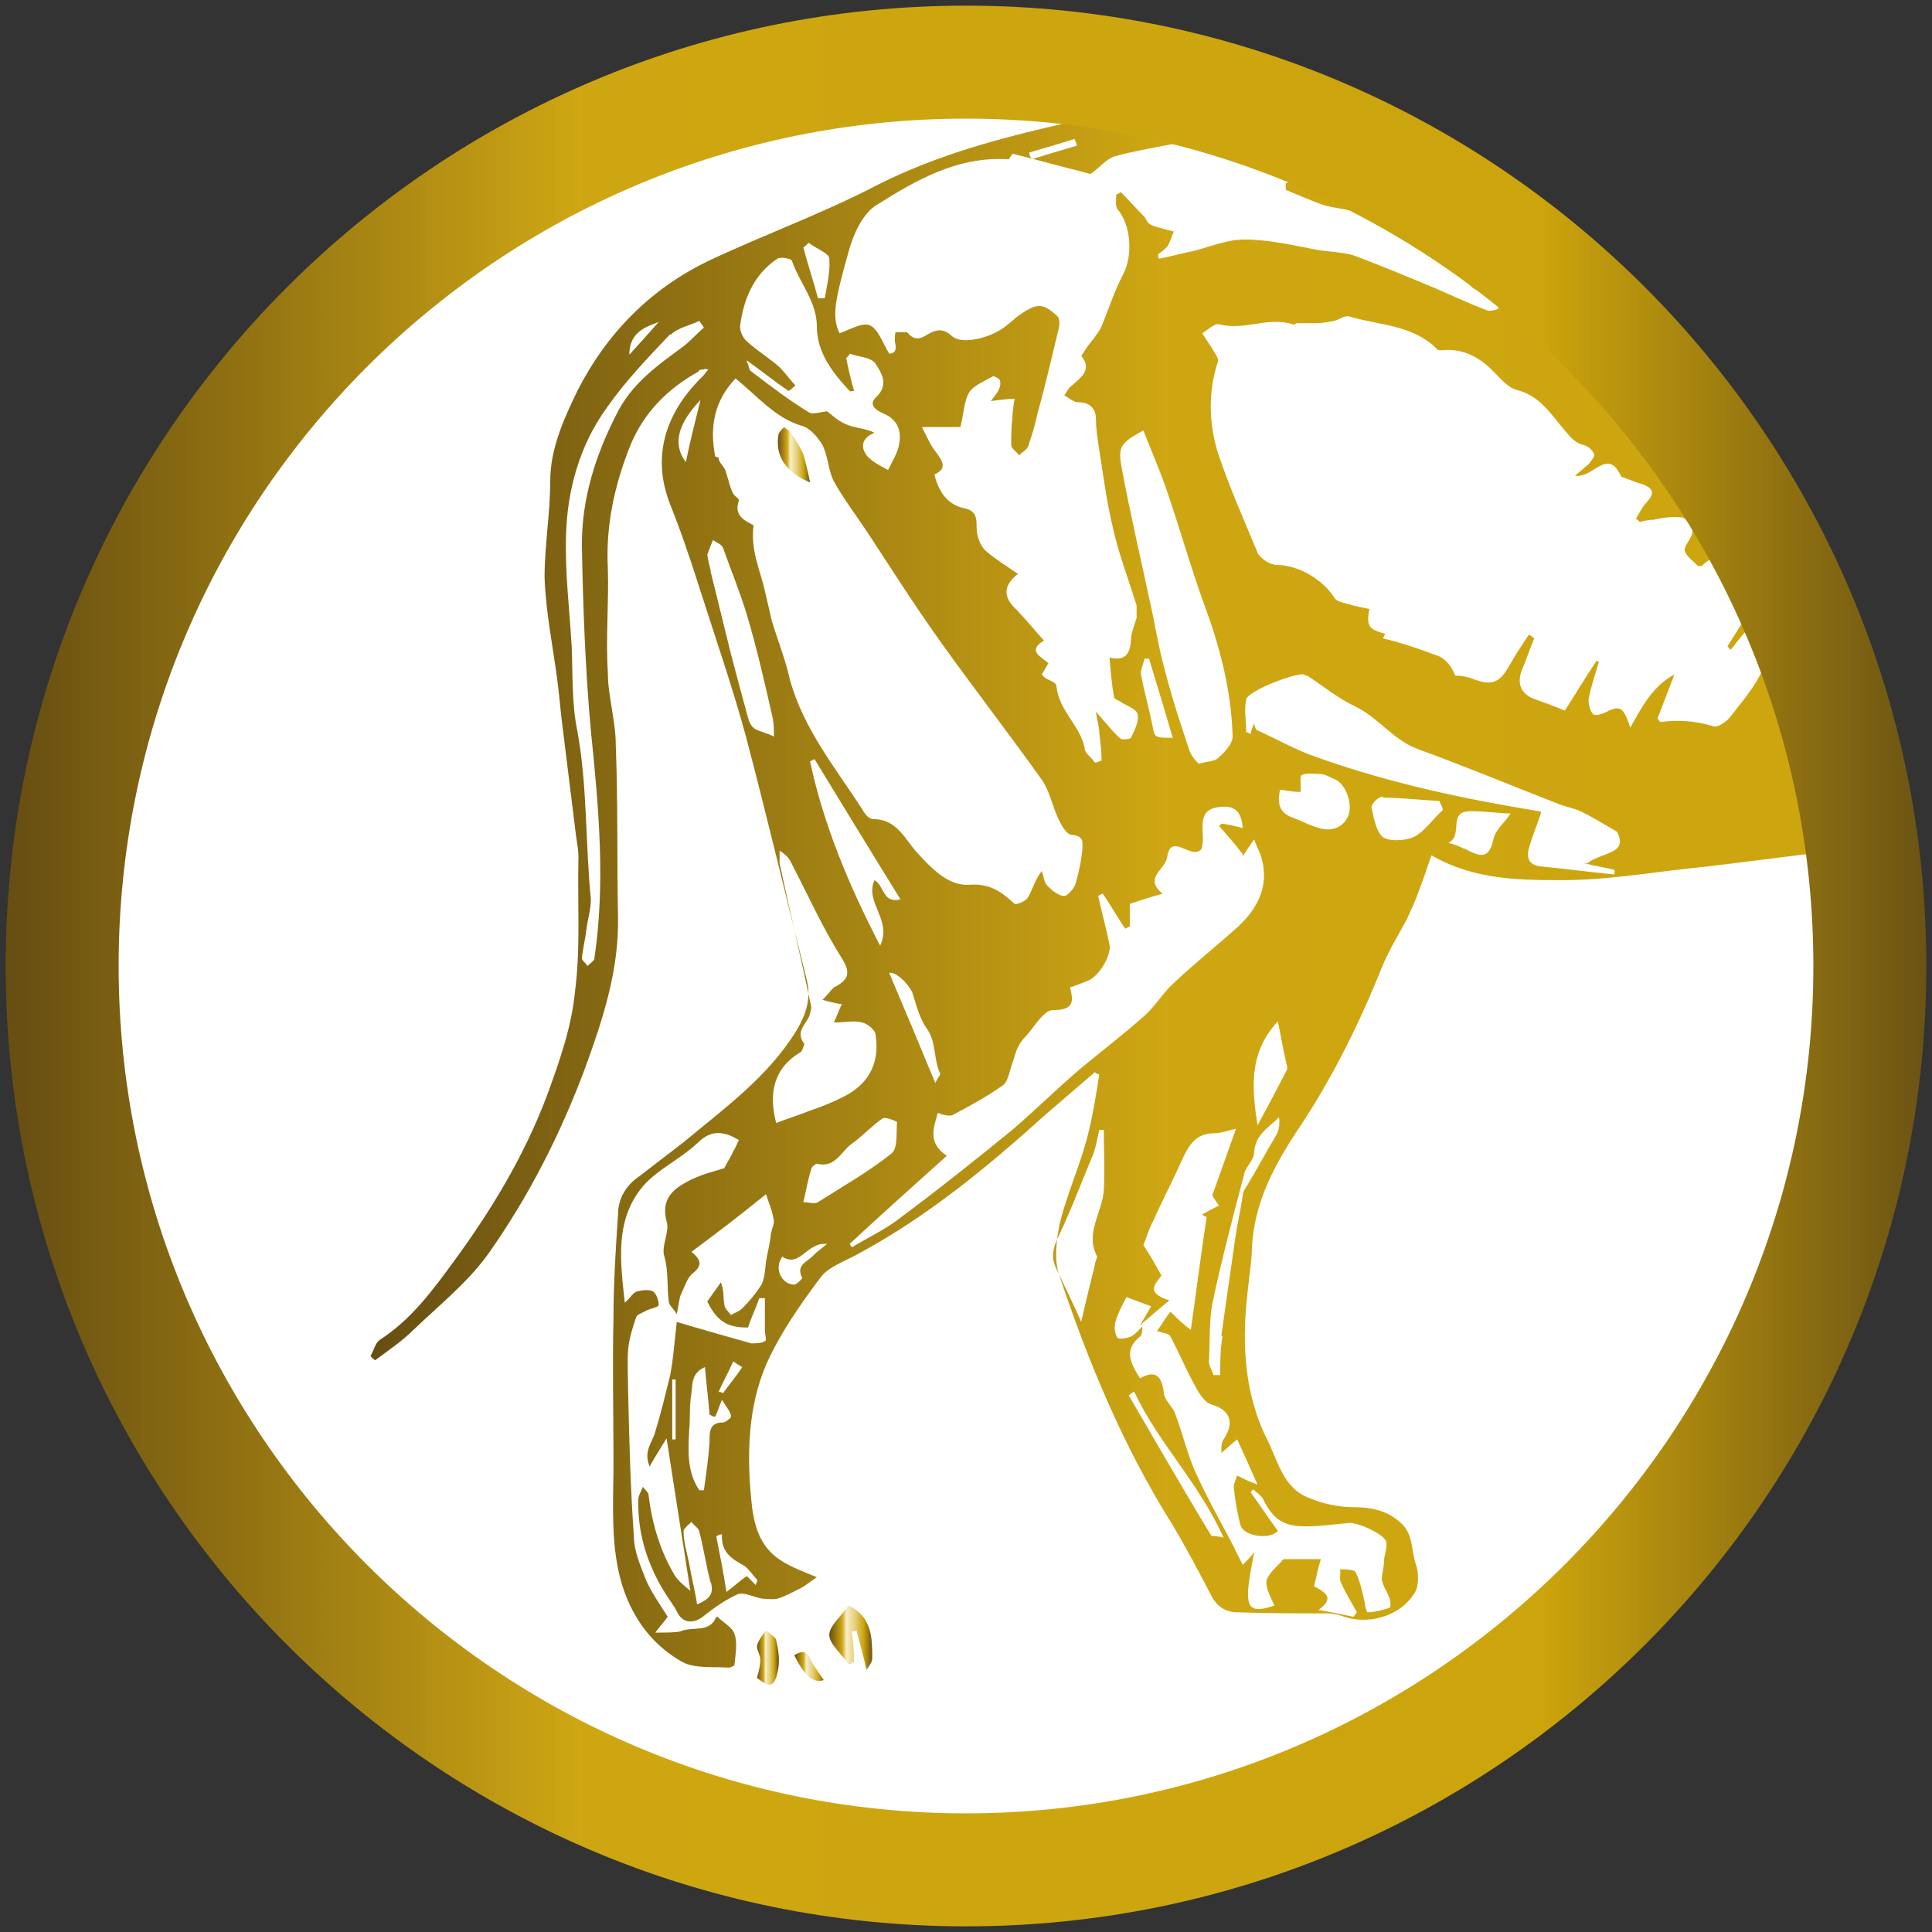 <?xml version="1.0" encoding="UTF-8"?> <svg xmlns="http://www.w3.org/2000/svg" xmlns:xlink="http://www.w3.org/1999/xlink" id="Capa_1" width="171" height="171" version="1.1" viewBox="0 0 171 171"><rect x="0" y="0" width="171" height="171" fill="#333333" stroke="none"/><defs><style> .st0 { fill: none; } .st1 { fill: url(#dorado_final1); } .st2 { fill: #00837b; } .st3 { fill: #fff; } .st4 { fill: url(#dorado_final); } .st5 { fill: url(#Degradado_sin_nombre_171); } .st6 { fill: url(#Degradado_sin_nombre_172); } .st7 { fill: url(#Degradado_sin_nombre_173); } .st8 { fill: url(#Degradado_sin_nombre_17); } .st9 { clip-path: url(#clippath); } </style><clipPath id="clippath"><circle class="st0" cx="86.8" cy="84.8" r="74.4"></circle></clipPath><linearGradient id="dorado_final" data-name="dorado final" x1="32" y1="59" x2="269.9" y2="59" gradientUnits="userSpaceOnUse"><stop offset="0" stop-color="#664d12"></stop><stop offset=".3" stop-color="#cfa713"></stop><stop offset=".3" stop-color="#cea611"></stop><stop offset=".8" stop-color="#cca40c"></stop><stop offset="1" stop-color="#6b5314"></stop></linearGradient><linearGradient id="Degradado_sin_nombre_17" data-name="Degradado sin nombre 17" x1="73.4" y1="144.9" x2="77.2" y2="144.9" gradientUnits="userSpaceOnUse"><stop offset="0" stop-color="#664d12"></stop><stop offset=".3" stop-color="#cfa713"></stop><stop offset=".4" stop-color="#f8edc7"></stop><stop offset=".6" stop-color="#e5cf7a"></stop><stop offset=".8" stop-color="#cca40c"></stop><stop offset="1" stop-color="#6b5314"></stop></linearGradient><linearGradient id="Degradado_sin_nombre_171" data-name="Degradado sin nombre 17" x1="67" y1="146.7" x2="68.9" y2="146.7" xlink:href="#Degradado_sin_nombre_17"></linearGradient><linearGradient id="Degradado_sin_nombre_172" data-name="Degradado sin nombre 17" x1="70.3" y1="147.6" x2="73" y2="147.6" xlink:href="#Degradado_sin_nombre_17"></linearGradient><linearGradient id="Degradado_sin_nombre_173" data-name="Degradado sin nombre 17" x1="68.8" y1="40.2" x2="71.7" y2="40.2" xlink:href="#Degradado_sin_nombre_17"></linearGradient><linearGradient id="dorado_final1" data-name="dorado final" x1=".5" y1="85.5" x2="170.5" y2="85.5" xlink:href="#dorado_final"></linearGradient></defs><circle class="st3" cx="85.5" cy="85.5" r="83.2"></circle><g><g class="st9"><g><path class="st4" d="M204.3,141.5c-1.2-.2-2.3-.4-3.9-.7.5.8.7,1.2,1,1.6,1.4,1.7,1.2,3.8,1.5,5.7,0,.2-.7.6-1.1.9,0,0-.4-.4-.6-.6.3-.1.7-.3,1.2-.5-.1-.6-.2-1.3-.4-1.9-.2-.6-.6-1.1-.7-1.7-.2-1.8-2-3.1-3.7-2.5-1.3.4-2.5,1.3-4,.4,0,0-.3.1-.7.3.8.6,1.5,1.2,2.4,1.8-.2.1-.6.6-.7.6-.8-.5-2-.5-2.2-1.7-.1-.7-.2-1.9-.6-2.1-1.3-.6-1.5-1.7-2-2.7-.2-.4-.8-.5-1.3-.7.5,2.1.9,3.8,1.2,5.5,0,.1,0,.3,0,.4-.6,1.3,0,2.3.7,3.4.3.4.4.9.7,1.5q-2.7-.4-2.7-2.7c0-.7.1-1.4,0-2-1-3.2-2.6-6.2-5.2-8.4-.9-.8-1.6-1.6-1.2-3,.3-1.2.2-2.5.1-3.8-.4-5.6-.8-11.2-1.4-16.8-.6-5.3-1.4-10.6-2-16-.4-3.1-.6-6.2-.8-9.4-.1-1.9,0-3.8.2-5.8.1,0,.3,0,.4,0,.4,1.1,1,2.2,1,3.2.1,2.8-.3,5.7,0,8.5.2,2.2-.8,4.8,1.8,6.2-.3.6-.8,1.1-.8,1.5,0,1.1.3,2.2.5,3.3.4,2.4.9,4.9,1.2,7.3.4,3.2.5,6.4.8,9.6.3,3.5.8,7,1.1,10.5,0,.7-.4,1.4-.6,2,.6,0,1.6,0,2.4.3.4,0,.9.7.9,1-.2,2.1.4,2.8,2.6,2.6-.1-1.1-.2-2.3-.3-3.5.6.4,1,.7,1.5,1.1.1-1,0-1.9.4-2.4.4-.6,1.4-.8,2.2-1.3,0,1.2.1,2.1.2,3.3-.5-.6-.8-1-1-1.4-.1,0-.3.1-.4.2.6,1.6,1.1,3.1,1.7,4.7,0,.9.3,3.1,1.2,3.5.8.3,1.8,0,2.9,0-3.5-4.4-4.4-9-3.9-14.1-.8.4-1.4.8-2,1.2-1.1.7-2.2,1.5-3.3,2-2,.9-3.8,0-4-2-.1-1.6-.2-3.2-.3-4.9-.2-2.2-.6-4.4-.7-6.7-.1-2.4,0-4.8,0-7.3,0-.8.2-1.7.4-2.5.3.2.4.4.4.5.4,3,.9,6,1.3,9,.1,1.1.2,2.1.3,3.2.3,2.1.9,4.1,1.4,6.2,0,.3,0,.7.1,1,.1.5.2,1.1.5,1.6.3.7.6.9,1.5.5,1.6-.8,3-1.6,2.6-3.7,0,0,.1,0,.3-.2.2.6.3,1.1.6,2,.4-.5.6-.8.6-1,.2-1,.5-2,.6-3,.1-.6.2-1.2.2-1.8,0-2.8-.7-5.6-.4-8.4,0-.5,0-1.1,0-1.7.1,0,.2,0,.4,0,.2.3.5.5.9,1.1.3-2.5.5-4.7.7-6.9-.5,1.3-.7,2.7-1,4,0,.3-.4.6-.7.9-.3-.3-.7-.6-.7-.9-.1-.8,0-1.5,0-2.3,0-2.2,0-4.4-.1-6.6-.1-1.6-.8-3.2-1-4.8-.4-3.3-.6-6.6-1.1-9.9-.2-1.5-.9-2.9-1.3-4.4.2,3.7.6,7.4.8,11.1.2,3.6.3,7.2.5,10.8-.1,0-.3,0-.4,0-.1-.2-.3-.5-.3-.7-.1-2.4-.1-4.8-.4-7.1-.3-2.8-.7-5.6-1.2-8.4-.3-2-.7-4-1.2-6,0-.2-.4-.4-.6-.6-.1.3-.3.6-.3.8.2,1,.4,1.9.6,2.9.2,1.1.4,2.2.6,3.3,0,0-.2,0-.3,0-.5-1.8-1.1-3.6-1.6-5.3-.3,1.1-.6,2.5-.9,3.8-.2.9-.6,1.8-.6,2.8,0,2.4.1,4.7.4,7.1.3,2.8.9,5.7,1.4,8.5.5,2.7,1.5,5.3,1.6,8.2,0,3.7.4,7.3.7,11,0,1.3.2,2.6.4,3.8-.6-.9-.8-1.8-1.1-2.7-.3-1-.5-2.1-.7-3.1-.2-.7-.4-1.4-.5-2.1,0-.6,0-1.3,0-2-.1-2.8-.4-5.7-.3-8.5,0-1.9-.1-3.9-1.3-5.1-1.3-1.3-1.4-2.6-1.6-4.1-.3-3.1-.5-6.2-1-9.3-.4-2.2-1.2-4.3-1.7-6.4,0-.3.2-.7.2-1.1.3.2.6.4.8.7.5.7.9,1.5,1.3,2.2.1,0,.3,0,.4,0,.7-2.4,1.4-4.8,2.2-7.4-1.1.4-2.1.7-3.1,1,0,0-.2-.2-.3-.3.4-.4.7-.8,1.1-1.1,1.1-.8,1.1-1.6,0-2.3-.3-.2-.5-.4-.6-.7-.4-.8-.7-1.7-1-2.5.4-.6.7-1.3.7-1.9,0-1.4,1.1-3,2.4-3.2.7-.1,1.6-.2,1.9-.6,1.2-1.7,2.2-3.6,3.4-5.3,1.9-2.7,3.1-5.9,5.9-7.9.2-.1.4-.5.4-.7-.1-1.6.9-2.6,1.6-3.7.2-.3.3-.7.2-1-.4-1.8-.4-2.6-2.9-1.7-.5.2-1.1.2-1.6.4-.6.3-1.1.6-1.5,1.1-1.5,1.9-3.1,3.8-4.3,5.8-1.6,2.6-3.1,5.3-4.1,8.1-1.1,2.9-1.7,6.1-2.5,9.1-.2.9-.3,1.8-.7,2.5-.7,1.1-1.8,1.6-3.2,1.5-9.6-.5-19.1,1.3-28.6,2.3-3.6.4-7.2,1-10.8,1-3.9,0-7.9,0-11.7-2.2-.4,1.1-.7,2.1-1.1,3.1-.3.9-.7,1.7-1.1,2.6-.7,1.3-1.5,2.6-2.1,4-2,5-4.4,9.9-7.4,14.4-2.2,3.3-4,6.6-4.2,10.7,0,1.1-.2,2.1-.3,3.2-.6,4.7-.5,9.3,1.6,13.6,1,1.9,1.4,4.4,3.8,5.3,1.2.5,2.6.8,3.9.8,1.6,0,3,.3,4.2,1.4,1.1,1,.9,2.4,1.3,3.6.3.8.3,2-.1,2.6-1.3,2.1-4.2,2.9-6.5,2-.4-.1-.8-.2-1.2-.2-2.7,0-5.3,0-8-.1-1,0-1.8-.5-2.3-1.5-1.1-2.1-2.2-4.2-3.4-6.2-4.4-7-7.5-14.5-10.1-22.3-.4-1.3-.2-3,.1-4.4.6-2.5,1.7-4.9,2.4-7.5.5-1.9.8-3.8,1.1-5.7-.1,0-.3-.1-.4-.2-1.4,1.2-2.9,2.5-4.3,3.7-5.1,4.6-10.4,9-16.5,12.3-1.2.7-2.8,1.2-3.5,2.2-1.8,2.4-3.6,5-4.8,7.7-1.6,3.8-1.7,7.9-1.3,12,.2,2.1.7,4.1,2.6,5.3.9.6,2,1,3.2,1.5-.5.3-.9.7-1.5,1-.6.3-1.3.7-2,.9-.4.1-.9,0-1.3,0-.7-.1-1.6-.6-2.2-.4-1.1.5-2.1,1.2-3.1,2-.8.6-1.7.6-2.2-.3-.2-.4-.4-.7-.6-1-1.9-2.7-3-5.8-2.9-9.1,0-.3.2-.6.4-1.1.3.4.5.5.5.7.3,2.5,1,4.9,2.3,7.1.3.5.8.9,1.4,1.4-.7-4.6-1.4-8.9-2.1-13.5-.6,1-1,1.6-1.5,2.5-.6-1.4.3-2.2.5-3.1.5-1.6.9-3.3,1.3-4.9.3-1.5.4-3.1.6-4.8,2.3.7,4.5,1.3,6.6,1.9.4,0,.9,0,1.2-.2.2,0,0-.6,0-1,0-.3,0-.5,0-.8,0-.7,0-1.3,0-2-.2,0-.4,0-.5,0-.3.9-.7,1.7-1,2.6-1.8,0-2.7-.5-3.6-2.3.4-.6.8-1.1,1.2-1.7.3.7.2,1.3.3,1.9,0,.4.4.7.6,1,.3-.2.7-.3,1-.6.6-.6,1.2-1.3,1.7-2.1.3-.6.3-1.3.4-2,.1-.7.3-1.4.4-2.2,0-.5.3-1,.3-1.4-.1-.8-.4-1.5-.7-2.4-2.1,1.7-4.3,3.4-6.6,5.1,1,.8.9,1.3,0,2-.4.4-.6,1.1-.9,1.7-.2.4-.2.9-.4,1.8-.4-.6-.7-.8-.7-1.1-.2-1.3,0-2.6-.4-4-.3-.9.5-2.2.2-3.1-.5-1.9.5-2.8,1.8-3.5,1.1-.6,2.3-.9,3.3-1.2.3-.6.6-1,.8-1.5.2-.3.3-.6.5-1-.4-.2-.7-.4-1.1-.5-1-.3-1.8,0-2.6.8-1.5,1.4-3.5,2.3-4.8,3.8-2.5,3-2,6.6-1.6,10.3.5-.4.7-.9,1.1-1,.4-.1,1-.2,1.4,0,.3.2.5.8.5,1.2,0,.2-.7.3-1.1.5-.3.2-.8.3-.9.6-.3.9-.6,1.8-.7,2.8-.1,1.3,0,2.7,0,4,.1,4.2.2,8.3.5,12.5,0,1.4.6,2.7,1.1,4,.5,1.1,1.2,2.1,1.9,3.2-.2.3-.5.6-1.1,1.4,1,0,1.7,0,2.2-.1,1.1-.5,2.6.2,3.2-1.3,0,0,.1,0,.1,0,.5.5,1.3.9,1.5,1.5.3.8.1,1.8,0,2.8,0,0-.3.2-.5.2-1.4-.1-3,.1-4.1-.5-3.4-1.9-5.2-5.2-5.8-8.8-.5-2.9-.3-6-.3-9,0-4.2-.1-8.5,0-12.7,0-3,.2-6.1.4-9.1,0-1.4.7-2.6,1.9-3.4,1.3-1,2.6-2,3.9-3,3.6-3,7.5-5.8,10-9.9.9-1.5,1.3-2.9.9-4.5-1.8-7.2-3.5-14.4-5.4-21.6-1.2-4.4-2.7-8.7-4.1-13.1-.8-2.5-1.6-4.9-2.6-7.4-1.6-4.1-.5-8,2.9-11.3.2-.2.3-.4.5-.6-.2,0-.3-.1-.4,0-.2,0-.4,0-.5.2-2.7,1.5-4.8,3.6-6,6.5-1.4,3.5-2.2,7.1-2,10.9.1,3.1-.2,6.1,0,9.2,0,2.1.7,4.3.7,6.4.2,5.1.1,10.1.2,15.2.1,4.7-1.3,9-2.9,13.4-2.2,5.9-5,11.4-8.6,16.5-1.8,2.5-4.3,4.5-6.6,6.7-1,1-2.2,1.8-3.4,2.7-.1-.1-.3-.2-.4-.4.3-.5.4-1.1.8-1.4,2.8-1.8,4.7-4.4,6.6-7,3.3-4.5,6.2-9.3,8.2-14.6,1.1-3,2.2-6.1,2.5-9.3.5-3.9.2-7.8.3-11.8,0-.6-.1-1.2-.2-1.8-.4-3.2-.8-6.5-1.2-9.7-.2-1.5-.3-3-.5-4.4-.4-3-1-5.9-1.1-8.9,0-2.8.5-5.7.5-8.5,0-2.9,1.2-5.5,2.4-8,2.6-5.1,6.5-9.1,11.8-11.6,4.9-2.3,9.9-4.1,14.7-6.6,6.9-3.5,14.4-5,21.8-6.6,4.8-1,9.8-1.6,14.7-2.3,2.7-.4,5.5-.8,8.2-.7,8.7.2,17.3,1.1,25.8,2.7,7,1.3,14,2.4,21,3.3,2.6.4,5.4.2,8.1,0,3.9-.4,7.9-1,11.8-1.7,3.9-.7,7.7-1.5,11.5-2.4.6-.1,1.4-.6,1.7-1.1,2.8-3.7,5.6-7.5,8.3-11.3,3-4.3,6.2-8.5,10.3-11.8,2.3-1.9,4.8-3.5,7.2-5.4,2-1.7,3.8-3.6,6.6-4.1.2,0,.4-.3.5-.4-.1,0-.3-.1-.4-.2.2-.5.3-1,.6-1.5,1-1.3,2-2.7,3.1-3.9.5-.5,1.5-.4,2.3-.6,0,.6.2,1.3,0,1.8-.2.5-.9.9-1.2,1.1,0,1,0,1.9,0,2.9.9,0,1.9,0,3.2,0,0-.9-.1-1.7,0-2.6.1-.6.4-1.6.8-1.7,1.1-.3,2.4-1.3,3.3.3.9,1.6,1,3.3.4,4.9-.6,1.4,0,2.1,1,2.6,3.9,2,7,4.9,10.2,7.9,2,1.9,4,3.9,4.9,6.7.3.8.9,1.5,1.4,2.3,1.7,2.7,3.6,5.2,5.2,8,.8,1.4,1.1,2.9-.3,4.3-1.8,1.9-3.3,4-5.1,5.9-.9,1-1.9,2.1-3,2.9-2.2,1.4-4.4,2-6.7-.1-1.1-1-2.5-1.7-3.9-2-2.5-.4-5-.5-7.5-.6-1.1,0-2.6,1.3-2.8,2.3-.5,2.2-1,4.5-1.5,6.7-1.1,4.7-2,9.4-5.2,13.3-.1.1-.2.3-.2.5-.3,3.6-2.1,6.6-3.7,9.6-2,3.8-4.3,7.5-5,11.8-.7,4.1-2.9,6.9-6,9.5-1.8,1.5-3.4,3.3-4.5,5.3-1.1,2.1-1.9,4.6-2.3,7-.6,3.3-.7,6.7-1,10.1-.3,3.8-.6,7.5-.8,11.3-.1,1.7,0,3.4-.3,5-.6,4.9-1.2,9.8-1.9,14.7-.2,1.7-.4,3.3.5,4.9.4.7.7,1.5,1,2.3.8,2.1,1.7,4.1,2.5,6.2.6,1.5,1.6,1.8,3,1.6,2.6-.4,4.2.9,5.3,3,.5.9.7,2,1,3,.4,1,0,1.6-.9,1.9-1.4-1.1-.1-3.1-1.6-4.2,0,0,.1-.3.1-.4-.3-.8-.5-1.9-1.1-2.4-.5-.4-1.5-.1-2.3,0-.3,0-.6.2-.9.2-.9.2-1.9.3-2.5.8-.6.5-.6,1.5-.9,2.3-1.2-.6-.9-2.8-2.8-3.3,0,.8,0,1.5,0,2.1-.4-.5-.4-1.2-.7-1.7-.2-.4-.6-1-1-1.1-1-.3-2-.4-3.3-.6,0,1.1,0,2.4.2,3.7,0,.2.4.4.6.5,2.8.5,3.7,2.9,4.8,5,.3.6.2,1.4.2,2.1-.2,0-.4,0-.5.1.4-2.4-1.4-3.7-2.5-5.3-.5-.6-1.1-.9-1.5,0h0ZM102.1,115.7c-.8-.3-1.6-.6-2.4-.9-.4.8-.8,1.5-1,2.3-.1.4,0,1,.2,1.3.2.2.9,0,1.2-.1.4-.2.7-.6,1-.9,0,.3,0,.8-.2.9-1.5,1.2-.8,2.4,0,3.7,1.2-.7,1.9-.4,2.1,1.2,0,.7.8,1.3,1,1.9.7,1.8,1.1,3.7,1.9,5.4,1,2.2,2.2,4.3,3.3,6.4.2.5.5,1,.8,1.6.4-.4.7-.7,1-1.1-.2,1.1-.4,2-.5,3-.2,2,.3,2.4,2.3,1.7-.3-.7-.8-1.5-.7-2.2.2-.7,1-1.3,1.5-1.9,1,0,2,0,3.3,0-.3,1-.4,1.7-.6,2.4,1.4.7,1.6,1.2.4,2.1,1.2.2,2.1.4,3.1.6.1-.1.2-.3.3-.4-.5-.9-1-1.7-1.4-2.6-.2-.4,0-.8-.1-1.2.5,0,1.3,0,1.4.3.4.8.6,1.8.8,2.7,0,.3.2.8.2.8.7,0,1.4-.2,2-.4.1,0,.1-.6,0-.8-.2-.6-.6-1.1-.7-1.7,0-.5.2-1.1.2-1.6,0-.6.3-1.1.2-1.7-.1-.7-2.6-1.8-3.3-1.7-1.3.1-2.5.3-3.8.3-2,0-2.9-.6-3.8-2.4-.2-.4-.6-.6-.9-.9,0,.1-.2.2-.2.3.8,1.1,1.6,2.3,2.4,3.4-.7.8-3,.5-3.3-.5-.3-1.1-.5-2.3-.6-3.4,0-.3.2-.7.3-1,.6.3,1,.5,1.8.8-.7-1.6-1.2-2.7-1.8-4-.5.4-.8.7-1.4,1.2,0-.5,0-.9.2-1.2,1-1.5.6-2.6-1.1-3.1-.6-.2-1.1-1-1.4-1.6-.8-1.4-1.4-2.9-2.2-4.4-.1-.3-.7-.3-1.2-.5.4-.5.7-1.1,1.2-1.7.6.6,1.1,1.1,1.8,1.6.5-3.5.9-6.7,1.4-10-.1,0-.3-.1-.4-.2.5-.3.9-.5,1.5-.8-.3-.4-.5-.7-.6-.9.7-2,1.4-3.9,2.1-5.9-.8.2-1.4.4-1.9.4-1.7,0-2.3,1.1-2.9,2.4-.8,1.8-1.7,3.5-2.5,5.3-.4.7-.6,1.5-.9,2.2.6.9,1.1,1.8,1.6,2.7-.5.7-1.5,1.5.7,2.2-1.1.9-1.9,1.6-2.6,2.2.3-.5.6-1,1-1.7ZM101.6,19.7c.3.3.8.4,1.2.5.4.1.7.2,1.1.3-.2.4-.3.8-.5,1.2-.2.3-.6.6-.9.8,0,.1,0,.3.1.4,1-.2,2.1-.5,3.1-.7,1.5-.4,3-1,4.4-1,2.2,0,4.3.5,6.4.9,1.1.2,2.3.2,3.3.5,2.4.9,4.8,1.9,7.2,2.9,1.6.7,3.1,1.4,4.7,2,.2,0,.7,0,.9-.2.2-.2.3-.8.2-1-.2-.3-.8-.8-1-.7-1.1.3-1.7,0-2-1.1,0-.2-.2-.3-.4-.4-3.4-1.4-5.9-4.4-9.6-5.4-.8-.2-1.7-.3-2.5-.5-1.2-.4-2.3-.9-3.5-1.4,0-.2,0-.4,0-.6.4-.1.9-.2,1.3-.4,2.7-.9,5.4-.9,8.2,0,1.7.5,3.7.3,5.5.8,1.3.3,2.6.5,4,.3.3,0,.6.4.9.7.7.7,1.4,1.5,2.2,2.1.3.2.9,0,1.3,0,1-.1,1.9-.3,2.9-.5.7-.2,1.5-.4,2-.5,1,.7,1.9,1.2,2.7,1.9.4.4.6,1,.8,1.5-.6,0-1.3,0-1.9-.2-.6-.3-1.1-.8-1.8-1.1.1.3.4.5.4.8,0,.3-.3,1-.5,1-1.3,0-2.5-.2-3.8-.3,0-.2,0-.3,0-.5-.3.3-.6.5-.9.8,0,.1,0,.2.1.3.5.5,1.1.9,1.5,1.4,1.3,1.8,2.5,3.5,4.3,4.8,2.9,2.2,5.7,4.7,8.6,7,.4.3.9.6,1.4.9.2.1.7.3.7.4,0,1.4.7,1.5,2,1.5.9,0,2,.5,2.8,1.5.8,1.1,2.3,1.6,3.6,2.3,1.2.7,2.5,1.3,3.7,1.9,1.1.6,2.1,1.2,3.3,1.6.8.3,1.7.3,2.5.4,0-.1,0-.3-.1-.4.6-.4,1.1-.8,1.8-1.1.7-.4,1.4-.8,2.2-1,1.1-.3,1.7.1,2.4,1.2.6,1,1.9,1.7,2.9,2.4,0,0,.5-.2.5-.3,0-.3,0-.7-.1-.9-.3-.3-.7-.4-1.2-.7.7-.3,1.2-.5,1.4-.7-.4-1.1-.7-2.1-1.2-3.1-.4-.8-.2-1.3.4-1.9.1-.1.3-.4.2-.5-.9-1.7.1-4.1-1.9-5.4-.3-.2-.6-.5-.8-.8,0-.1.1-.2.2-.3.6.4,1.2.8,1.9,1.2.3-1.5-.6-2.6-2-2.7-.3,0-.7.1-.9,0-1.5-1.3-2.9-2.8-4.4-3.9-1.4-1.1-3-2.4-4.6-2.6-2-.3-3.5-1.1-4.7-2.6-.3-.4-.9-.7-1.1-.9-.5.8-.8,2-1.2,2-.8,0-2.3-.2-2.5-.8-.7-1.8-2.1-1.6-3.5-1.6-.4,0-.8,0-1.3,0,0,.3-.1.5-.3.8-.2.4-.5.8-.7,1.3-.5-.4-1.2-.8-1.5-1.3-.4-.6-.5-1.5-.6-2.2,0-.2,0-.7.1-.7.3-.2.9-.4,1.1-.2,1,.7,1.6.1,2.5-.2,1.2-.4,2.5-.4,3.8-.6.4,0,.8-.2,1.1-.4-1.6-1.3-3.3-.5-5-.6,0-2.7-2.6-1.7-4.1-2.4-1.2-.5-2.7-.7-4-1-.9-.2-1.7-.3-2.6-.4-.5,0-1,0-1.4-.2-2.8-1.2-5.8-1.5-8.7-1.9-1.4-.2-2.8-.7-4.2-.8-3.6,0-7.2,0-10.7,0-.5,0-1,0-1.5-.2-1-.3-2-.5-2.9.3-.2.2-.6.4-.9.3-2-.4-3.7.5-5.6,1-3,.9-6.1,1.2-9.1,2-.9.2-1.6,1.2-2.3,1.6-.7-.2-1.5-.4-2.3-.6-1.5-.4-3-.8-4.6-1.2,0,.1-.3.4-.3.5-4.6-.3-8.3,1.9-11.8,4.1-1.2.8-2,2.6-2.4,4.1-1.2,4.3-1.5,5.7-.8,7.2.9-.3,2-1,2.7-.7.7.3,1.1,1.5,1.7,2.5.5,0,.7-.3.5-1.1,0-.3,0-.8.1-.8.3,0,.9,0,1,0,.6.8,1.2.6,1.8.2.7-.4,1.3-.6,2.1.1.9.9,3.6.2,4.9-.9.4-.3.7-.6,1.1-.9,1.6-1.1,2.1-1.1,3.4.1.2.2.2.8.1,1.1-.6,2.5-1.2,5.1-1.9,7.6-.2,1-.5,1.9-.8,2.8-.1.3-.5.5-.8.8-.2-.3-.7-.6-.7-.9,0-.8,0-1.6.1-2.3,0-.6.1-1.2.2-1.8-.7,0-1.3.1-2.1.2.2-.3.5-.6.7-1,.1-.2.2-.6.1-.8,0-.2-.5-.4-.6-.4-.7.4-1.7.8-2.1,1.4-.5.8-.5,2-.8,3.1-1,0-2,0-3.4,0,.5,1,.8,1.7,1.3,2.3.6.8.9,1.4-.2,1.9.4,1.6,1.2,2.7,2.7,3,1.4.3.9,1.5,1.1,2.3.1.5.4,1.2.8,1.5.8.7,1.8,1.3,2.8,2-1.3,1-1.3,2-.3,3,.9.9,1.7,1.9,2.6,2.9-1.5.9-.3,1.4.4,2-.2.3-.4.7-.6,1,.1.1.2.2.3.3.3.2,1,.4,1,.7.2,2.2,2.1,3.5,2.5,5.5,0,.5.6.8.9,1.3.2,0,.4-.1.6-.2,0-.8-.1-1.6-.2-2.4,0-.6-.2-1.1-.3-1.9.9,1,1.5,1.8,2.2,2.4.2.1.9,0,.9-.1.3-.6.7-1.4.6-2,0-.5-.9-.8-1.4-1.1-.2-.2-.7-.3-.7-.5-.2-1.1-.3-2.3-.4-3.5,1.3.3,1.8-.2,1.9-1.5,0-.7.3-1.3.5-2,0-.4,0-.8,0-1.1-.7-2.3-1.6-4.6-2.1-6.9-.6-2.5-.9-5-1.3-7.5-.1-.7-.2-1.4-.2-2.1,0-1-.6-1.5-1.6-1.5-.4,0-.8-.4-1.2-.6.2-.3.4-.7.7-.9.8-.7,1.8-1.4.8-2.6,0,0,.4-.6.6-.9.4-.5.8-1,1.1-1.5.7-1.6,1.2-3.3,2-4.8.9-1.7.7-4.4-.5-5.8-.2-.3-.1-.8-.1-1.3.1,0,.3-.1.4-.2.7.7,1.4,1.5,2.1,2.2ZM122.4,56.5c1.7.4,3.4,1,5,1.6.6.3,1.1.9,1.4,1.7.5,0,1.1.1,1.6.3,1.6.6,2.3.4,3.2-1.2.5-.9,1.1-1.8,1.7-2.7.2,0,.3.2.5.3-.4.9-.7,1.9-1.1,2.8-.5,1.3,0,2.2,1.2,2.6.8.3,1.7.6,2.6,1,.9-1.4,1.8-2.9,2.8-4.4,0,0,.2,0,.2.1-.3,1.1-.7,2.2-.9,3.3,0,.4.1,1,.4,1.3.2.2.8,0,1.2-.2,1.2-.6,1.5-.4,2.1,1.4,1-1.8,2-3.7,3.9-4.7-.5,1.3-1,2.6-1.5,3.9.2.2.2.3.3.3,1.6-.2,3.1-.1,4.7.4.3.1,1.1-.4,1.4-.8,1.1-1.4,2.3-2.8,3-4.4.6-1.2.5-2.7.6-4.1,0-.1-.6-.5-.7-.5-.4.1-.7.5-1,.8-.6.7-1.2,1.4-1.8,2.2-.1,0-.2-.2-.3-.3.8-1.3,1.7-2.7,2.6-4.1-.4-.3-.9-.6-1.4-1,0-.9,1.5-1.9.1-2.6-1.2-.6-2.6-.4-3.6.6-.1,0-.2,0-.3,0-.4-.4-1.1-.9-1.2-1.4,0-.5.7-1.1.7-1.7,0-.4-.5-1.1-.9-1.2-.8-.1-1.7,0-2.5.2-.4,0-.9.1-1.3.2,0-.1-.2-.2-.3-.3.3-.5.6-1.1,1-1.5.6-.7.6-1.1-.3-1.5-.7-.2-1.4-.5-2-.7-1.2-2.7-2.5.2-4.1-.1.5-.4.8-.7,1.2-1,.2-.3.6-.7.5-.9-.1-.3-.5-.7-.9-.8-.8-.2-1.2-.7-1.7-1.3-1.2-1.4-2.2-3.1-4.3-3.6-.7-.2-1.3-.9-1.8-1.4-1.3-1.4-2.8-2.3-4.8-2.1-.2,0-.4,0-.5-.2-2.2-2.1-5.1-2-7.7-2.8-.4-.1-.9.3-1.3.4-.5.1-1.1.2-1.6.2-.6,0-1.1,0-1.7,0-.1,0-.3.2-.4.1-2.2-.7-4.3.6-6.5,0-.4-.1-1,.5-1.5.8.3.4.5.8.8,1.2.2.4.7,1,.6,1.3-.9,2.7-.8,5.5,0,8.1,1,3,2.3,5.9,3.5,8.8.2.5,1.1,1.1,1.7,1.1,1.9,0,4.1,1.3,5.1,2.9.2.4,1.1.5,1.7.7.4.1.9.2,1.4.3-.3,1.6,0,1.8,1.4,2.2ZM227.8-2c.1,0,.2,0,.3,0,0-1.2.1-2.4.3-3.7.3-2.7,1.1-5.3.3-8-.3-.9-.7-1.8-1.1-3-1,1.1-2.4,1.3-2.1,2.8,0,0,0,.2,0,.3-1.5.4-1.4,2.1-2.3,2.7-.9.6-1,1-.8,2-.6-.4-1.1-.6-1.3-.8-.8.8-1.4,1.4-2.1,2-.4.4-.9.6-.5,1.3.1.2-.7.9-.8,1.5-.2.7-.4,1.5-.4,2.2,0,.6.2,1.3.4,1.9.2.5.6.9.8,1.5-.8-.6-1.6-1.2-2.8-2.1,0,2,0,3.6,0,5.3,0,1.2-.5,2.3-.7,3.5,0,.3-.4.7-.3.9.9,2.5-.2,4.9-.6,7.2-.6,2.9,0,5.6.1,8.5.6-.2,1.1-.3,1.7-.5.2,4.8.3,9.4,1.4,14,1.7-1.1,2-1.1,3,.5.5.9,1.6,1.1,3.4.6,0-.7,0-1.3.1-2.1,2.6,1,2.9-1,3.7-2.6,1.2,4.6-.8,9-.6,13.2.6-.8,1.1-2.8,1.2-4.3.2-2,.7-4,.9-6,.2-2,.3-4.1.3-6.1,0-2.6,0-5.2-.2-7.8,0-1.7-.3-3.4-.5-5.1-.2-2.2-.4-4.5-.4-6.7,0-3.2.3-6.3.2-9.5,0-1-.6-2.1-1.1-3.1-1-1.7-2.2-3.2-3.2-4.8.1,0,.2-.2.3-.3,1.2,1.6,2.5,3.2,3.7,4.8ZM63.6,40.5c0,.4.4.7.6,1.1.1.3.2.7.3,1,.1.4.2.7.4,1.1.1.2.6.5.5.6-.5,1.4.6,1.8,1.3,2.2-.3,2.2.6,4,1,5.8.2.9.4,1.7.6,2.6.5,1.7,1.2,3.4,1.6,5.2,1.2,4.4,4,7.8,6.4,11.5.2.4.6.9,1,.9,2.1,0,2.8,1.8,3.9,3,1.3,1.4,2.8,3,4.7,2.8,1.8-.1,2.8.7,3.9,1.7.1.1,1-.2,1.2-.6.4-.7.6-1.5,1.2-2.3.2.5.2,1,.5,1.3.4.4,1,.9,1.5.9.3,0,.9-.7,1-1.1.3-1,.5-2,.6-3,0-.6.2-1.2-.9-1.3-.5,0-1-.9-1.3-1.6-.5-1.1-.7-2.3-1.4-3.3-3-4.2-6.1-8.2-9.1-12.4-2.2-3.1-4.3-6.4-6.4-9.6-1-1.5-2-2.8-2.9-4.4-.5-1-.5-2.2-1-3.2-.4-.7-1.1-1.5-1.8-1.7-2.4-.7-3.9-2.6-5.9-4.2-1.9,2-2.3,4.3-1.8,6.9ZM205.8,47.6c-.9-.3-1.6-.6-1.8-1.9,3.1-.2,2.2-2.5,2.4-4.3,0-1,.3-1.9.5-3.2,1.1-.8,1.1-1.3.1-2.8-.3-.4-.5-.9-.5-1.4,0-4.9,0-9.9.4-14.8.2-2.4,1.2-4.8,1.8-7.2.3-1.4.5-2.9.7-4.3-.2,0-.4,0-.6-.1-1.4,3-2.8,6-4.2,9.1-.3-.7-.6-1.4-1-2.1-.5-.8-1.1-1.2-1.8-.2-.1.1-.3.3-.4.3-1.4.2-1.7,1-1.5,2.3,0,.3,0,.7-.1,1.2-.2-.2-.3-.3-.4-.4-.2-.6-.3-1.1-.4-1.7-.3.4-.5.9-.9,1.1-.5.4-1.1.6-1.7.9-.2-.2-.4-.5-.6-.6-.3-.2-.7-.3-1-.2-.2,0-.3.6-.4.9-.1,1-.3,2-.3,2.9,0,.3.3.7.6,1,1.9,2,3.8,3.9,5.7,5.9.2.2.4.4.7.8-1.8,0-2.8-1-3.7-2-2-2.1-3.9-4.1-5.5-6.4-1.2-1.7-2.8-2.1-4.7-2.4-1-.2-2-.8-3-1-.7-.1-1.5.2-2.3.4-.3,0-.5.3-.8.5-.3.2-.7.3-1,.5.2.3.3.8.6,1,1.9,1.8,3.7,3.8,6.4,4.5.6.2,1,.8,1.3,1.1,3.5,1.2,6.8,2.4,9.8,3.4,0,2.2-.1,4,0,5.8.1,1.9.4,3.8.8,5.7.5,1.8,1.2,3.6,2.1,5.3,1.3,2.3,3,4.2,5.5,5.4,1-1.6.7-2.6-.9-3.1ZM196,96.3c.2-1.2-.3-2.6,1.4-3.4.7-.3.8-2.1,1-3.2,0-.3-.5-.6-.6-.7.3-.5.8-1.1.8-1.7,0-2.6-.1-5.3-.3-7.9-.1-2.1-1.1-2.6-3.1-2.7-1.5-.1-3.2,0-4.2-1.3.6-.8.9-1.4,1.5-1.9.7-.7,1.5-1.1,2.2-1.8.9-.9,1.7-.3,2.7,0,1.8.3,3.2-.6,4.1-2,1.5-2,2.9-4.1,4.1-6.3.6-1.1.6-2.5.8-3.8-1.9,0-2-2-3.3-2.9-1.6,1.2-1.7-.5-2.5-1.7-2.5,2.2-4.9,4.3-7.3,6.3-.2.2-.5.5-.5.8-.3,1.2-.6,2.3-.9,3.5,0,.2-.2.3-.3.5-.9,1.1-1.8,2.2-2.7,3.4-.2.2-.2.7,0,1,.5,1.2,1.7,2.1.9,3.7-.1.3.3.8.4,1.3.3,1,.9,1.9-.2,2.8-.2.1,0,.9.2,1.2,1.4,2.5,2.1,5.2,2.3,8.1.3,4,.9,7.9,1.4,12.2,1.6-.8,1.8-2.1,2-3.3ZM110,75.6c-.7-.9-1.4-1.7-2.1-2.5,0,0,.2-.2.3-.2.6.1,1.1.2,1.8.4-.1-1.2-.5-1.9-1.6-1.9-3,0-1.5,2.5-2.1,3.8-.9.9-2.7-1.6-3,.7-.2,1.1-2.1,1.8-.4,3.2-1.1.3-2,.6-2.9.9,0,.6,0,1.3,0,2-.1,0-.2.1-.4.2-.7-1-1.3-2.1-2-3.1-.1,0-.2.1-.4.2.3,1.4.7,2.8,1,4.3.2.9-.9,2.8-1.9,3.2-.5.2-1,.4-1.6.6.4,1.4.2,2-1.5,2-.8,0-1.6,1.4-2.3,2.2-.4.4-.7.8-.9,1.3-.2.5-.3,1-.5,1.5-.2.6-.3,1.4-.8,1.7-1.4,1-2.9,1.8-4.4,2.6-.3.1-.8,0-1.3-.2-.3,1.2-1,2.6.8,3.8-2.9,2.6-5.8,5.2-8.6,7.8l.2.3c1.3-.8,2.8-1.5,4-2.4,3.5-2.6,6.9-5.3,10.2-8,2-1.7,3.9-3.6,5.9-5.3,1.9-1.6,3.9-3.1,5.8-4.8,1-.9,1.6-2,2.6-2.9,1.8-1.7,3.8-3.3,5.7-5,1.7-1.6,2.7-3.5,2.1-5.9-.1-.5-.4-1-.7-1.8-.5.7-.7,1-1,1.5ZM208.9,68.4c1.7-.8,3.5-1.5,5.1-2.5,1.9-1.2,3.6-2.7,5.5-3.9,1.7-1.1,2.2-2.2,1.8-4.1-.1-.8,0-1.6-.2-2.4-.3-1.5-1.2-2.4-2.8-2.8-.4-.1-.9-.3-1.3-.5-1.1-.5-2.8-.1-3.5.9-.6.9-1.1,1.8-1.6,2.8-2.2,4.2-4.5,8.3-7.4,12-.3.4-.6,1.4-.3,1.8.6.9,1.4.3,2-.2.7-.4,1.3-.8,2-1.2,0,0,.1.2.2.3.1,0,.3,0,.4,0ZM200.7,101.4c0,0-.2,0-.3,0,.3.9.4,2.3,1,2.7.9.6,2.3.4,3.5.5.2,0,.5-.6.6-1,.1-.7.1-1.4.2-2.1q.9.4.6,2.7c.3,0,.8-.1.9-.3.4-1.3,1.8-2.2,1.2-3.7,0-.2,0-.5,0-.7,1.4-4.1.7-8.4,1.1-12.7.1-1.1-.3-2.2-.5-3.4-.5,0-1.2,0-1.9,0-1.9,2.7-1.3,5.9-1.1,9-.1,0-.3,0-.4,0-.1-1-.2-1.9-.4-2.9-.2-1.1-.3-2.2-.6-3.3-.3-1-1-1.2-2-.9-1,.3-.8.8-.7,1.6.1.7-.1,1.6-.2,2.3,0,1-.2,1.9,0,2.9.1,1.4.3,2.7,0,4.1-.4,2,0,4,0,6.4-.4-.6-.7-1.1-1-1.5ZM140.5,76.4c1.3-1,3.7-.8,2.6-2.8-1.2-.7-2.2-1.3-3.2-1.8-.7-.3-1.4-.4-2.1-.7-4.1-1.6-8.2-3.3-12.3-4.8-2.2-.8-3.5-2.8-5.6-3.8-1.5-.7-2.8-1.8-4.2-2.7,0,0-.2,0-.3-.1-.6-.2-4.9,1.4-5.1,2.2-.2.9,0,1.9,0,2.9.1,0,.3.1.4.2,0-.3.2-.7.3-1,0,.2.1.4.2.6,1.8.8,3.5,1.8,5.3,2.4,6.4,2.3,13,3.7,19.7,4.8,0,0,.2,0,.2.1-.3,1-.7,1.9-1,2.9-.3.9-.3,1.8,1.1,1.9,2.1.2,4.3.5,6.4.7,0-.1,0-.2,0-.4-.7-.2-1.5-.3-2.7-.6ZM199.8,121.5c-.3-3.6-.9-7.1-1.3-10.6-.2-1.5-.4-2.9-.6-4.6-1.4,2.8-1.4,5.8-1.9,8.6.8.3,1.4.5,1.7.7,0,1.2,0,2.2,0,3.2,0,0-.1,0-.2,0-.4-.9-.8-1.7-1.1-2.6-.1,0-.3.1-.4.2.3,1,.3,2.1.8,2.8,1.4,2,.5,4.4,1.2,6.6,1,3.3,2.5,6.3,5.2,8.5,1,.9,2.1,1,3.5.6,0-.4-.1-.8-.2-1.4.6.2,1.1.4,2,.7-.5-1.2-.9-2.1-1.4-3.2,1.8-1.3.6-2.9.2-4.5-1.8,1.3-1.1,2.8-.5,4.5-.5,0-.9,0-1.3.1.4-2-1.2-2.6-2.1-3.6-1.5,1.2-1.3,3.2.4,4.6-.6.8-1.2.4-1.4-.2-.8-2-1.5-4-2.1-6.1,0-.3.4-.8.6-1.2.1,0,.2.1.3.2,0,.5-.1,1-.3,1.9,1.3-.8,2.3-1.3,3.2-1.8.3-.1.7-.1,1,0,.5,0,.9.3,1.5.2-1-1.4-2.8-1.4-4.1-2.2.1-2.3,0-4.6-.9-6.8.1-.5.4-1,.3-1.4-.4-2.7-.9-5.3-1.3-8-.1-.8-.4-1.4-1.4-1-.5,5.8,1,11.3,2.2,17-1.2.4-1.7.2-1.8-1.2ZM99.3,41.5c.7,3.8,1.6,7.6,2.4,11.4.5,2.1.8,4.3,1.4,6.4.6,2.4,1.4,4.8,2.2,7.2.2.5.6.9.8,1.1.7-.2,1.4-.2,1.7-.5.6-.5,1.3-1.3,1.3-1.9-.1-3.8-1-7.5-2.3-11.1-1.3-3.5-2.3-7.1-3.5-10.6-.6-1.8-1.4-3.6-2.1-5.4-2,1.1-2.3,1.4-1.9,3.4ZM250.6-12.9c0-1.4-.8-2.6-1.7-3.5-1.1-1.2-2.5-2.2-3.9-3-1-.6-2.2-1.3-3.3-1.2-1.5.2-3,0-4.5-.1-.2,0-.6,0-.6.2-.5,1-1.6,2.1-1.4,2.9.4,2.2,1.4,4.4,3.8,5.1,3.1,1,6.3,1.7,9.2,3.3.1,0,.4,0,.7,0-.4-3.1-.2-3.5,1.8-3.7ZM66.1,32c.2.4.2.7.3.8,1.7,1.3,3.4,2.6,5.2,3.7.3.2.9,0,1.6-.1.4.3,1,.9,1.8,1.2.7.3,1.6.3,2.4.7-1.2.5-1.2,1.3-.7,2,.5.6,1.2.9,1.9,1.3.4-.8.9-1.6,1-2.4.2-1.1-.2-2.1-1.4-2.6-.7-.3-1.4-.8-.6-1.5,1.1-1.1.4-2.1-.1-2.9-.4-.6-1.5-.6-2.3-.9,0,.1-.2.3-.3.4.2,1,.4,1.9.7,2.9-.3,0-.4.1-.4,0-1.5-1.6-2.9-3.4-2.9-5.7,0-2.2-1.5-3.8-2.2-5.8,0-.2-1-.4-1.3-.2-2.1,1.4-3,3.6-3.3,6,0,.5.3,1.1.7,1.4.9.8,1.9,1.4,2.8,2.2.5.5.9,1.1,1.4,1.6-.2.2-.4.4-.6.5-1.2-.8-2.3-1.7-3.7-2.7ZM74.6,88.9c-.6-.1-1.1-.2-1.8-.4.4-.4.7-.8,1-1.1,1.2-.6,1.6-1.2.7-2.6-1.7-2.7-3-5.6-4.5-8.5-.2-.4-.5-.7-1-1,0,.4,0,.7,0,1.1.9,4.2,1.9,8.4,2.8,12.7,0,.3-.1.6-.2.9-.4.8-1.2,1.4-.4,2.4,0,0-.2.6-.3.7-2.4,1.4-2.9,3.6-2.2,6.3,1-.4,2-.7,3-1.1.9-.3,1.9-.7,2.7-1.1,2.4-1.1,3.5-3,3.1-5.6,0-.4-.7-1-1.2-1.1-.7-.2-1.5,0-2.5,0,.3-.6.4-1,.7-1.6ZM233.2,13.7c-.2,0-.3-.1-.3-.1.3-2.6-1.9-4.5-1.7-7.1,0-.3-.5-.6-.7-.8-.3.3-.7.6-.8.9-.1,3.2-.3,6.4-.3,9.6,0,2.4.5,4.7.7,7.1,0,.4,0,.7,0,1.1,0,1.3,1.2,2.4,2.4,2.2.3,0,.9-.4.9-.7.6-3,1.2-6.1,1.7-9.2.1-.9,0-2-.2-2.9,0-.4-.4-.7-.7-1.4-.5.6-.7,1-.9,1.3ZM239,.2c.6,0,1.3-.2,2.1-.3,0,.4,0,.6,0,.9,0,1.9,0,1.9,1.9,1.8.7,0,1.6.2,2.2.6.8.4,1.3.3,1.9-.2,2-1.6,2.1-3.8.7-5.9-1.7-2.5-2.8-3.2-5.4-4.3-.8,1.2-1.9.9-3.1.9-.5,0-1-.1-1.4,0-.2.1-.4.9-.3,1.1.3.3.8.3,1.5.6,0,1.5-.2,3.1-.3,4.9ZM212.4,51.2c.5-3,1-6,1-9,0-1.5-.9-3-1.4-4.5,0-.3-.3-.5-.5-.7-1.1-.9-2.1-1.8-3.3-2.7,1.7,4.7,0,9.4.2,14.2,0,.4,0,.8-.2,1.1-.5,1.1-.2,1.9.6,2.6.6.6,1.3,1.2,2.1,1.9.5-.9,1.3-1.9,1.4-2.9ZM195.3,121.7c-.1,3.6-.3,7.2-.2,10.7.1,2.7,1.6,4.9,3.1,7.1.4.6,3.2,1,3.8.6.1,0,.3-.2.3-.3,0-1.5.3-3.1-.2-4.4-.6-1.6-1.8-3-3-4.2-2.1-2.2-2.7-4.8-2.8-7.7,0-1.4-.1-2.7-.2-4.1,0-.2-.2-.5-.2-.7,0,0-.2,0-.2,0-.1,1-.3,2-.4,2.9ZM59.3,29.6c-2,2.1-4,4.2-5.6,6.5-2.4,3.3-3.5,7.3-3.6,11.3-.1,3.2.3,6.5.5,9.8.1,2.5,0,5.1.5,7.5.9,4.9.7,9.9,1.2,14.9,0,.9-.3,1.8-.4,2.7-.1.8-.3,1.6-.4,2.5,0,.2.3.4.5.7.2-.2.5-.4.6-.6,1-6.7.4-13.4-.3-20.2-.5-5.5-.7-11-.8-16.5,0-4.1,1.2-7.9,3.1-11.6,1.3-2.6,3.5-4.2,5.7-5.8.7-.5,1.3-1.2,2-1.8-.1-.2-.3-.4-.4-.6-.8.4-1.9.6-2.5,1.2ZM235.4-9.2c.2.4.5,1,.9,1.7.7-.9,1.3-1.7,1.8-2.5.1,0,.3.1.4.2.1.5.2,1,.3,1.6.9.1,1.8.8,2.8-.3.3-.3,1.7.1,2.6.4,1.6.6,3,1.5,4.5,2.2.1-.1.2-.2.3-.4-.5-.6-.9-1.4-1.5-1.7-1.9-1.1-3.8-2.2-5.8-2.9-2.1-.8-4.3-1.1-6.3-1.6-.3-.5-.7-1-1-1.5-.9-1.4-1.7-2.9-2.6-4.3-.1-.2-.4-.4-.6-.7-.2.3-.6.5-.6.8.2,1.9.3,3.9.7,5.8.1.5,1,1,1.6,1.3.8.5,1.2.9.2,1.9.7,0,1.3,0,2.2,0ZM176.8,55.1c-.5-.5-1.1-.9-1.5-1.5-1.2-1.5-2.8-1.8-4.5-2-1.1-.1-2.1-1.1-3-1.8-.5-.3-.8-.8-1.3-1.1-1.4-.9-2.8-2-4.4-2.4-2.4-.7-4-2.6-6.2-3.5-.6-.3-1.2-.7-1.8-1.1-1-.7-1.5-.3-1.7.5,1.2,1,2.2,1.9,3.4,2.7,2.1,1.3,4.2,2.3,6.3,3.5,3.7,2.1,7.4,4.1,11,6.2,1.4.8,2.7,1.8,4.1,2.6.3.2.8.2,1.2.2l.2-.3c-.6-.7-1.1-1.4-1.7-2.1ZM205.8,111.2c0,0-.1,0-.2,0,0-.8,0-1.7,0-2.5.1-.9.5-1.7.8-2.7-1.5-1-3.2-.5-4.9-.5.4,2.1.8,4.1,1.1,6,.2.9.6,1.7.6,2.6,0,1.3.8,1.7,1.8,1.6.9,0,2.1,0,2.3-1.3.2-1,.3-1.9.5-2.9.1-.7.3-1.3.6-2,.4-.7.3-3-.5-4.1-.7,2-1.4,3.8-2,5.6ZM62.9,50.6c.6,2.4,1.2,4.9,1.8,7.3.5,1.9,1,3.8,1.5,5.6.1.4.3.8.6,1,.5.3,1.2.4,1.7.7,0-.5,0-1.1-.1-1.6-.7-3.1-1.4-6.2-2.3-9.2-.6-2-1.4-3.9-2.1-5.9-.1-.3-.6-.5-.9-.7-.2.5-.4,1-.5,1.3.1.6.2,1,.3,1.4ZM96.9,112c0-.3.2-.6.2-.8-1.1-2.1.5-3.9.6-5.9.1-1.8,0-3.5,0-5.3-.1,0-.3,0-.4,0-.2.8-.3,1.6-.6,2.3-1,2.4-1.9,4.8-3,7.1-.5,1-.7,1.9-.2,2.9.7,1.5,1.5,3.1,2.2,4.7.4-1.8.8-3.4,1.2-5ZM77.4,77.9c.9.5.7,2.1,2.3,1.7-2.6-4.2-5.1-8.3-7.6-12.4-.1,0-.2.1-.4.2,1.2,5.6,3.4,10.9,6.2,16.3,1.1-2.3-1.4-3.8-.5-5.8ZM212.1,72.2c-.9.9-1.9,1.7-2.9,2.5-.6.6-1,1.1-.5,2.1.2.4-.1,1.1-.2,1.7-2.3-.8-3.3-.6-4.4,1-.2.3,0,.8,0,1,1.3,0,2.4-.2,3.7-.3.6-.4,1.7-.8,2.3-1.6.8-1.1,1.4-2.4,1.9-3.7.7-1.9,2-3.5,3.2-5.1.3-.3.5-.7.8-1-.2-.1-.3-.3-.5-.4-1.1,1.3-2.2,2.6-3.3,3.8ZM72.4,106.4c2.2-1.4,4.5-2.7,6.5-4.3.6-.5.4-1.8.5-2.8,0,0-1-.5-1.3-.3-1,.7-1.8,1.6-2.8,2.3-.9.7-1.4,2.1-3,1.7-.1,0-.5.3-.5.5-.3.9-.4,1.7-.7,2.9.4,0,1,.2,1.3,0ZM174.8,65.8c-.6.2-1.1.8-1.7,1.1-2.1,1.3-4.3,2.5-6.5,3.8-.4.2-.5.7-.8,1.1.5.1,1.1.5,1.5.3,1.4-.8,3.1-1.2,4.4-2.5,1.2-1.2,3.1-1.6,4.8-2.3,1-.4,1.7-1,1.9-2.2-1.2.2-2.4.3-3.6.6ZM113.3,69.9c-.3,1.3,0,2.1,1.2,2.5.8.3,1.5.7,2.3.9,1,.3,2,0,2.5-1,.5-1.1-.2-2.9-1.1-3.3-.5-.2-.9-.5-1.4-.5-.5,0-1.2-.1-1.6.1-.2.1,0,.9-.1,1.5-.5,0-1.1-.1-1.7-.2ZM108.1,118.2c.4-2.8.8-5.6,1.2-8.4.2-1.4.5-2.7.7-4,0-.3.2-.6.4-.9.9-1.5,1.7-3,2.6-4.5.2-.4.3-1,.2-1.5-.9.9-2.1,1.5-2.2,3.1,0,.7-.8,1.3-.9,2-1,3.8-2,7.6-2.8,11.4-.3,1.7-.2,3.4-.3,5.1,0,.4.3.8.4,1.2.2,0,.4,0,.6,0,0-1.1,0-2.3.2-3.4ZM252.5-11c1.1-.1,1.9-.1,2.6-.4.3-.1.6-.9.5-1.2-.5-1.3-.9-2.7-1.7-3.7-1.2-1.5-2.9-2.5-4.6-3.2,1.2,2.8,4.5,4.5,3.2,8.5ZM122.4,70.5c-.4,0-1.1.7-1,1,.2.9.4,2.1,1,2.6.6.4,2,.3,2.7,0,1-.5,1.7-1.6,2.6-2.4,0-.3-.2-.5-.3-.8-1.7-.1-3.4-.3-5-.3ZM62.8,127.6c0-.9,0-1.7,1.2-1.7.2,0,.7-.4.7-.5,0-.4-.3-.7-.8-1.5-.3.7-.4,1.1-.6,1.5-.2,0-.3-.1-.5-.2-.1-1.4-.3-2.8-.4-4.2-1.2.5-1.1,1.5-1.2,2.3-.2,1.1-.1,2.2-.2,3.3-.1,1.8-.2,3.7.9,5.3.1,0,.3,0,.4,0,.2-1.4.4-2.8.5-4.2ZM113.9,94.7c0-.1.1-.3,0-.4-.3-1.2-.5-2.5-.8-3.9-2.6,2.8-2.3,5.9-1.8,9.2.9-1.6,1.7-3.2,2.6-4.9ZM198.2,103c-.2,1.2.7,1.3,1.4,1.5.8.2.9-.5.8-1.1-.6-2.8-.7-5.6.2-8.3.3-.7-.2-1.7-.3-2.6-.1,0-.3,0-.4,0-.6,3.5-1.1,7-1.8,10.5ZM237.3,6.6c0,2.5,4.5,5.3,7.7,4.7-2-2.8-5.1-3.2-7.7-4.7ZM129.6,75.1c1.2.6,2.2,1.2,2.6-.9.2-.8,1-1.4,1.5-2.2-.9,0-2.2-.2-3.4-.2-2.3-.1-.7,2.1-2.1,2.8.7.2,1,.3,1.3.5ZM206.5,120.3c-.1-1.1-.3-2.2-.7-3.3-.1-.3-.7-.5-1-.8-.2.3-.7.7-.6,1,.3,1.7.7,3.5,1.1,5.2.1.5.5.9.8,1.4.1,0,.3,0,.4-.1,0-1.1,0-2.3,0-3.4ZM266.8,5.6c.6.4,1.1.7,1.6,1,.2-.6.7-1.3.7-1.9-.2-.9-.6-1.7-1.1-2.5-.4-.6-1-.7-1.5.2-.7,1.3-.9,2.5,0,4,.3-.5.4-.8.5-.8ZM107.2,135.9c0,.1.4,0,1.1.2-2.2-4.9-5.8-8.4-7.9-12.9-.2,0-.3.2-.5.3,2.4,4.1,4.8,8.3,7.3,12.4ZM232.5-4.1s0,0,0,0c.8,0,1.5.1,2.3.2,0-1,.3-2.1,0-3-.3-.9-1.1-1.6-2.4-1.3,0,1.4,0,2.7,0,4.1ZM62.9,140.1c-.4-1.5-.6-3-1-4.5,0-.3-.5-.6-.7-.9-.3.3-.7.6-.7.8,0,1,.3,1.9.5,2.9.2,1.2.5,2.3.7,3.6,1.2-.5,1.5-1,1.2-2ZM208.7,131.8c.2.9,1,1.7.1,2.8-.5.7.7,2.5,1.8,3.1.4-.5.7-1.1,1-1.5-1-1.9-1.9-3.8-2.9-5.8-.2,0-.3.2-.5.2.1.4.3.7.4,1.1ZM82.8,95.8c.2-.4.5-.7.4-.8-.6-1.3-.3-2.8-1.2-4-.6-.9-.9-2-1.2-3-.2-.7-1.4-2-2.1-1.9,1.4,3.3,2.7,6.4,4.1,9.8ZM101,59.8c.3,1.5.7,2.9,1,4.4.2,1.1.2,1.1,1.8,1.1-.7-2.4-1.4-4.7-2.1-7-.1,0-.3,0-.4,0-.1.5-.4,1-.3,1.5ZM72.4,26.4c.2,0,.4,0,.6,0,.2-1.2.5-2.4.4-3.5,0-.5-1.2-.9-1.8-1.4-.2.1-.3.3-.5.4.4,1.5.9,3,1.3,4.5ZM66.1,139.5c.2.2.5.5.8.8,0-.2.2-.4.1-.5-.4-.4-.7-.9-1.1-1.2-1.1-.6-2.1-1.2-2-2.8-.2,0-.4.1-.5.2.3,1.5.6,3,.9,4.9.8-.6,1.2-1,1.8-1.4ZM194.2,45c.7,1.1,1.8,1.4,2.6.7,1.2-1.1-.3-1.9-.8-2.9-.7.8-1.2,1.5-1.8,2.2ZM69.2,111.3c-.7,1,0,2.4,1.1,2.4.2,0,.7-.5.7-.6-.6-1.2.5-1.4,1-2,.3-.3.6-.5,1.2-1-1.8-.2-2.4,2.2-4,1.1ZM180.5,20.7c0-.2.2-.4.3-.5-1.5-1.6-3.5-2.3-5.6-2.6l-.2.4c1.8.9,3.7,1.9,5.5,2.8ZM152.4,41.1c.5-.7,1.2-1.4.3-2.3-.2-.2-.8-.1-.9,0-.5.7-.8,1.5-1.3,2.4.7,1.1,1,1.1,1.9-.2ZM233.8-2.5c-1.3.4-1.6,1.2-1.2,2.2.2.4.6.7.8,1.1.2.4.3.8.5,1.2.2,0,.3,0,.5-.1-.2-1.5-.4-3-.5-4.5ZM250-1.7c.8,1.3,1.4,2.9,2.5,3.8,1,.9,1.2-.6,1.6-1.1-2.2.2-2.4-2.2-4.1-2.7ZM160.3,49.5c-.5-.3-1-.7-1.6-.8-1.7,0-2.4,1.5-3.4,2.4,0,0,.1.2.2.3,1.5-.6,3-1.2,4.8-2ZM60.7,40.9c.4-1.9.8-3.5,1.3-5.5-2,2.1-2.5,3.9-1.3,5.5ZM195,32.7c-.5.4-1.4.9-1.4,1.3,0,.7.7,1.3,1.2,2,.3-.8.7-1.6,1.1-2.5-.4-.3-.8-.8-.9-.8ZM252.7,9.5c.1-.2-.3-1-.7-1.3-1-.6-1.6-.3-2,.9.9.5,1.7,1.7,2.7.4ZM255.6-5.4c-.1.4.5,1.1.8,1.8.7-1.4,1.2-2.4,1.7-3.5-1.1.1-2.1.6-2.5,1.8ZM245.6,10.9c0,1.3,2.2,2.2,4.7,2-1.6-.7-3.1-1.3-4.7-2ZM55.7,31.4c1-1.1,1.9-2.1,2.6-2.9-1,.4-2.6.8-2.6,2.9ZM267,.9c-.6-1.9-1.2-2.5-2.3-2.2.5,2.1.8,2.5,2.3,2.2ZM158.1,56.1c-.1,0-.3,0-.4.1,0,.9.2,1.8.2,2.7.2,0,.3,0,.5,0,.3-.3.7-.6,1.1-.9-.5-.7-.9-1.3-1.3-1.9ZM95.3,12.9c0-.2-.1-.4-.2-.6-1.3.4-2.6.8-4,1.2,0,.2.1.4.2.6,1.3-.4,2.6-.8,4-1.2ZM157.6,61.5c0,0,.6.2.9.3,0-.6.2-1.2.3-1.8-.3,0-.6-.1-.9-.2-.1.6-.3,1.2-.3,1.7ZM161.4,54.3c.8-.8,2.6-.3,3-2-1.6,0-2.3,1-3,2ZM59.8,122.1c-.1,0-.2,0-.3,0,0,1.8,0,3.5,0,5.3.1,0,.2,0,.3,0,0-1.8,0-3.5,0-5.3ZM162.6,61.2c1.1,1,2.5,1,3.5.1,0-.2,0-.3,0-.5-1.1,0-2.2.2-3.4.3ZM65.7,121c-.2-.1-.5-.3-.8-.5-.4.9-.9,1.8-1.3,2.7.1,0,.2,0,.4.1.5-.7,1.1-1.4,1.7-2.3ZM239,12.9c-.1,0-.2,0-.4-.1-.6.9-1.4,1.7-.5,3.3.4-1.3.6-2.2.9-3.2ZM256.3,7.4c.9-1.6.8-1.8-1.1-2.5M265.5,8.8c.2,0,.3-.4.5-.6-.3,0-.6-.3-.8-.2-.6.3-1.2.7-1.8,1,0,0,0,.1,0,.2.7-.1,1.4-.2,2.1-.4Z"></path><path class="st2" d="M190,108.3c-.2-1.6-.4-3-.5-4.4,0,0-.1,0-.2,0-.2,5.3-.3,10.6-.5,15.9.2,0,.3,0,.5,0,.3-2.7.7-5.4,1-8.1,0,0,0,0,.1,0,.1,2.1.2,4.2.4,6.3,0,.4.4.8.6,1.2.1-.4.4-.8.4-1.2,0-1.3-.3-2.5-.2-3.8.1-1.1.7-2.2,1-3.3,0-.3.3-.5.2-.8-.2-.8-.4-1.7-.8-2.4-.5-1-1.1-.9-2.1.6Z"></path><path class="st8" d="M75.1,142.1c-.6.9-1.7,1.8-1.7,2.6,0,.8,1.1,1.7,1.7,2.6.2,0,.3-.1.5-.2,0-.9-.1-1.8-.2-2.7.1,0,.3,0,.4-.1.3,1.1.6,2.2.9,3.5.2-.3.5-.7.5-1,0-1.8,0-3.7-2.1-4.7Z"></path><path class="st2" d="M208.2,140.8c.7,1.1,1,1.9,1.5,2.5.3.3.9.3,1.4.3.4,0,.9,0,1.3-.2.3,0,.8,0,.9-.2.1-.3.2-.8,0-1-.6-.6-.9-2-2.3-1.1-.3.2-.9-.4-1.4-.5-.3,0-.7,0-1.3.2Z"></path><path class="st2" d="M198.8,147.1c-.5-1.4-1.7-1.2-2.5-1-.7.2-1.5.9-1.9,1.6-.4.8.6,1.5,1.8,1.3,1.3-.3,2.7-.5,4-1.1-.8,0-1.6,0-2.5,0,0-.1,0-.2,0-.3.3-.2.7-.3,1.1-.5Z"></path><path class="st5" d="M67,148.5c1.2,1,1.6.8,1.9-.9.1-.8,0-1.6-.2-2.4,0-.3-.6-.6-.9-.9-.3.4-.7.9-.8,1.4,0,.4.3.8.3,1.2,0,.4-.1.9-.3,1.6Z"></path><path class="st2" d="M190.8,119.9c0,1.2,0,2.5,0,3.7,0,.3.6.6,1.2.7-.2-1.6,1-3.3-.7-4.5-.2,0-.3,0-.5,0Z"></path><path class="st2" d="M204.3,141.5c.7,2.1,1.4,4.2,2.1,6.3h.2c0-1.1.1-2.3.2-3.4-.4-.4-.8-1-1.2-1.5-.4-.5-.8-.9-1.2-1.3,0,0,0,0,0,0Z"></path><path class="st2" d="M217.2,144.7c1.4-1.5,1.4-2.4,0-5.3-1.3.9-1.3,1.2-.2,2.3.3.3.3.9.4,1.3,0,.4,0,.9-.2,1.6Z"></path><path class="st6" d="M70.3,146.5q1.3,2.7,2.6,2.2c-.3-.5-.8-1.1-1.1-1.7-.3-.8-.7-1-1.5-.5Z"></path><path class="st2" d="M188.4,92.1c0,1.1.1,2.2.2,3.3,0,0,.2,0,.3,0,0-1.1,0-2.2,0-3.3-.2,0-.3,0-.5,0Z"></path><path class="st2" d="M189.7,126.3c0-.9,0-1.8,0-2.7-.2,0-.3,0-.5,0,0,.9.2,1.8.2,2.7h.2Z"></path><path class="st7" d="M71.7,42.7c-.2-1-.4-1.8-.6-2.5-.3-.7-.7-1.3-1.1-1.9-.1-.2-.4-.3-.6-.5-.2.2-.5.5-.5.7-.3,1.8.6,3.3,2.8,4.2Z"></path><path class="st2" d="M202.9,32.2c-1.2-.9-2.3-1.9-3.6-3,.1,1.9,1.2,2.9,3.6,3Z"></path></g></g><path class="st1" d="M85.5,170.5C38.6,170.5.5,132.4.5,85.5S38.6.5,85.5.5s85,38.1,85,85-38.1,85-85,85M85.5,10.5C44.1,10.5,10.5,44.1,10.5,85.5s33.7,75,75,75,75-33.7,75-75S126.9,10.5,85.5,10.5"></path></g></svg> 